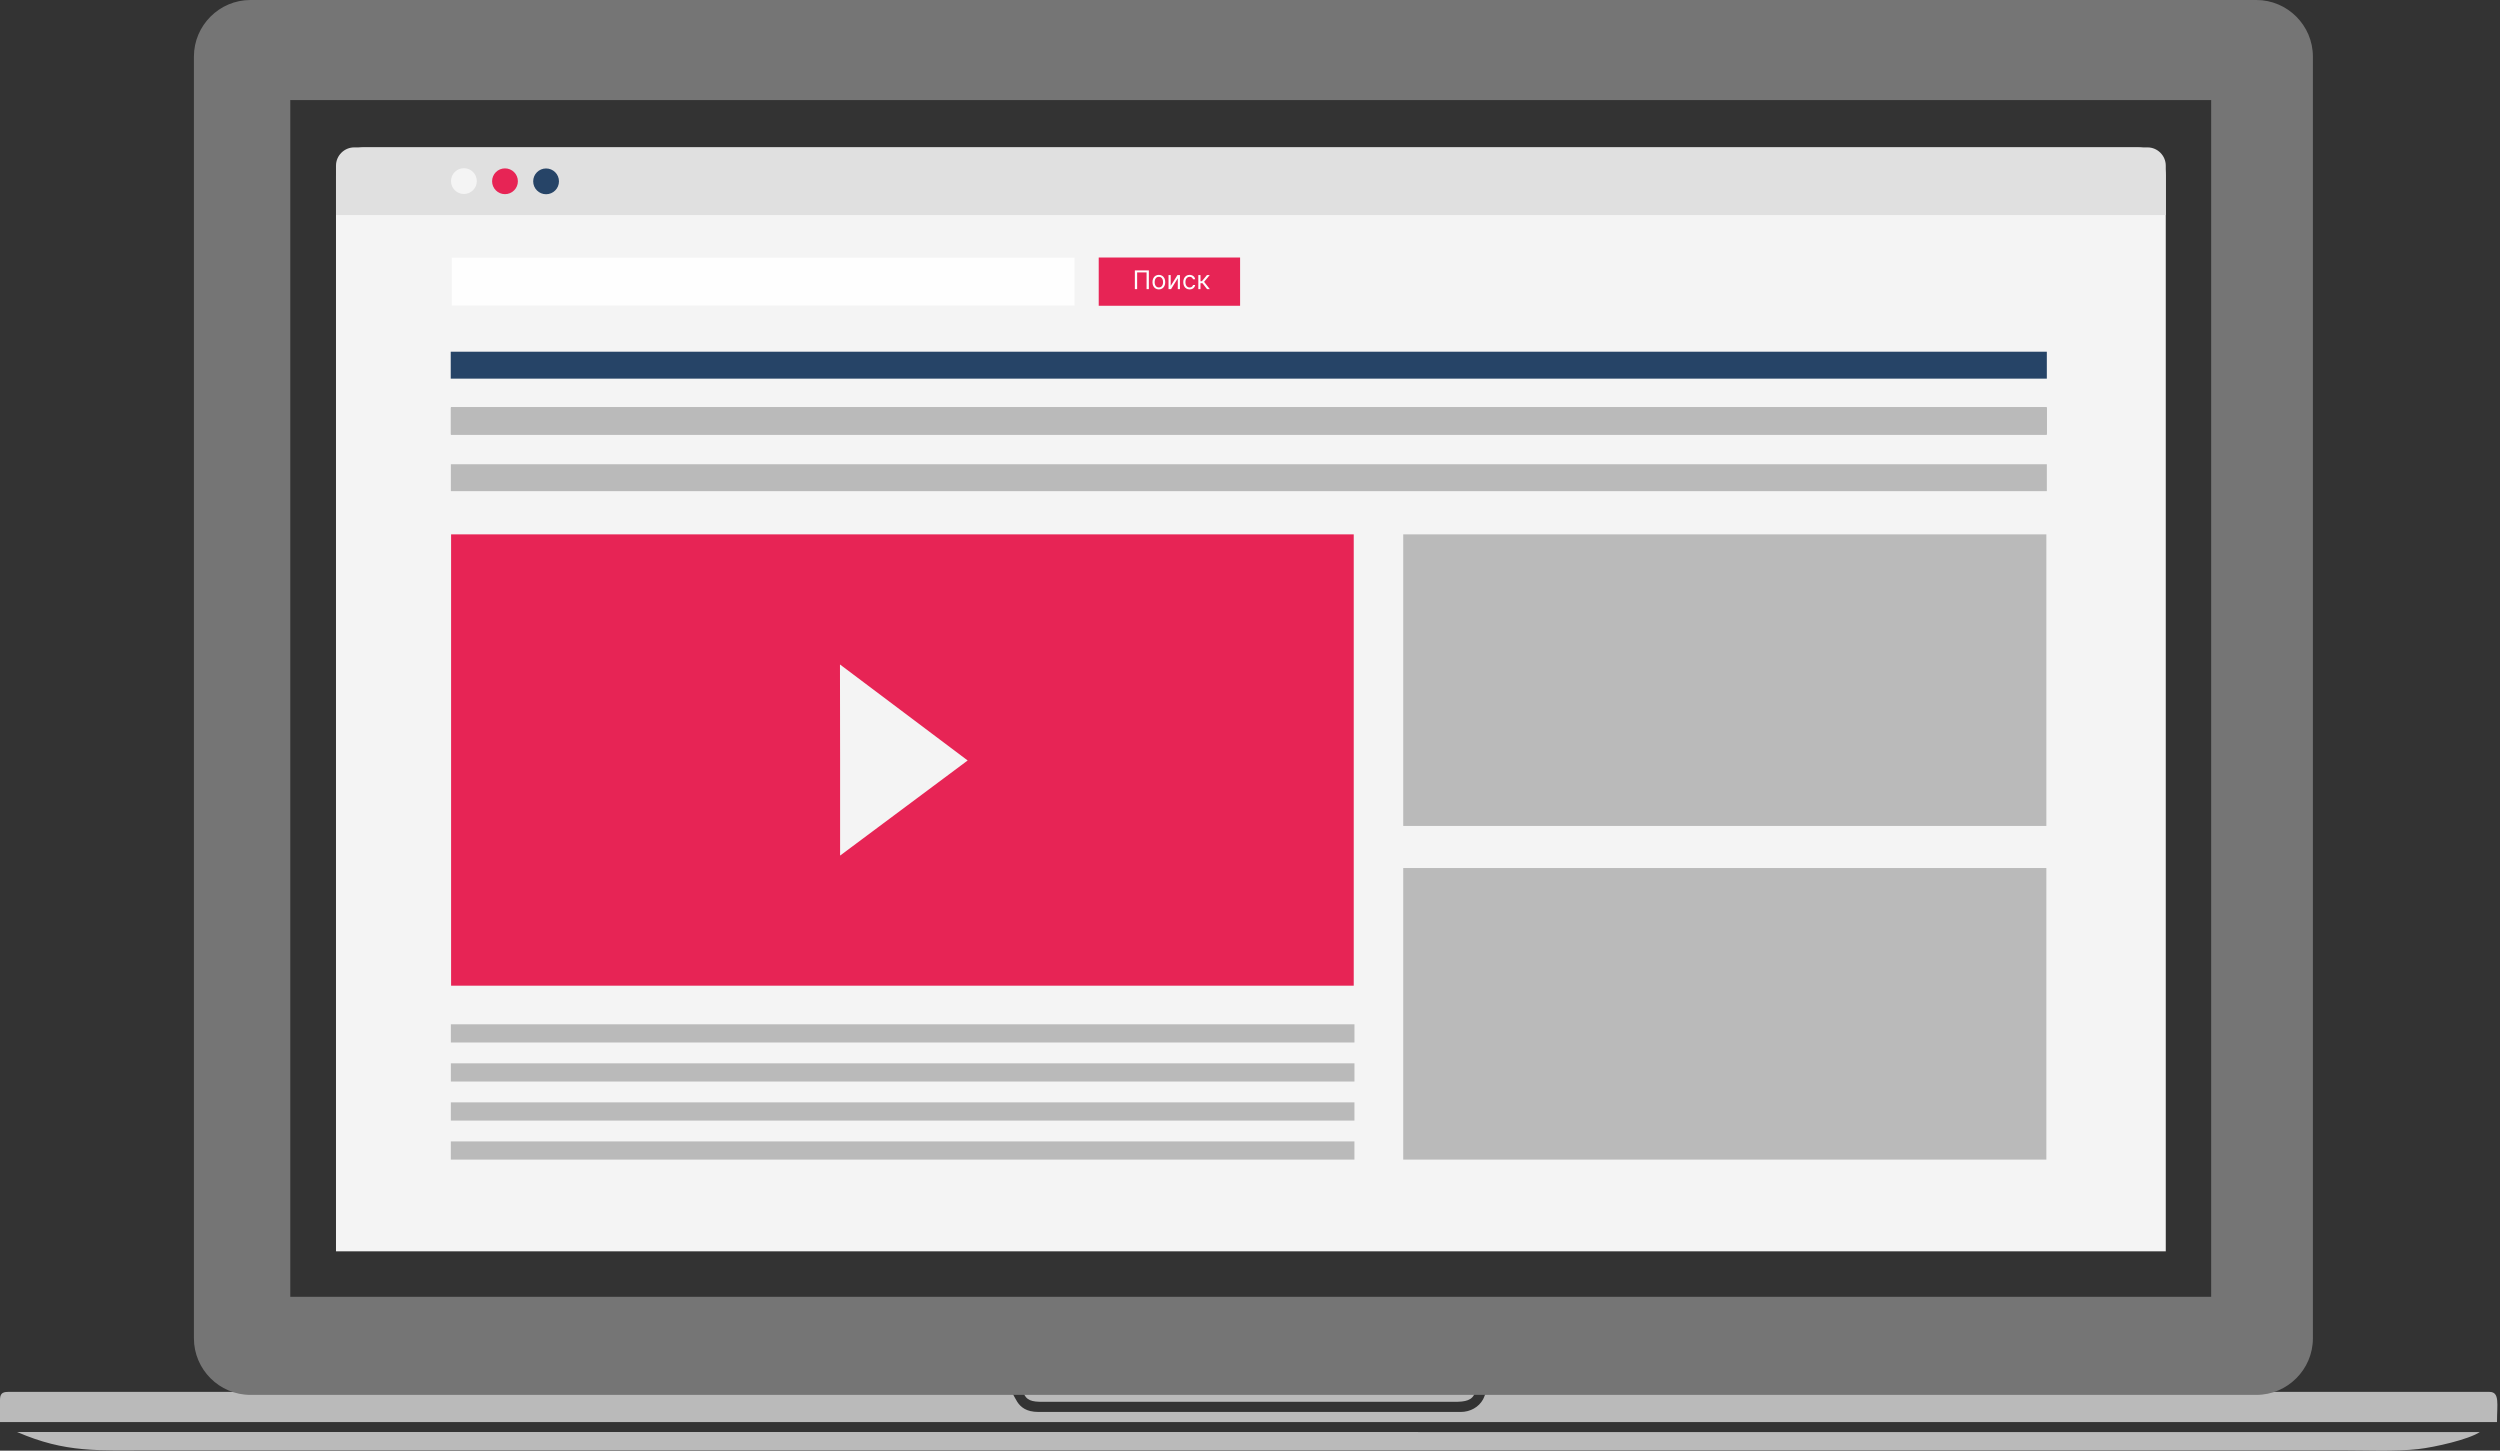 <svg width="517" height="300" viewBox="0 0 517 300" fill="none" xmlns="http://www.w3.org/2000/svg">
<rect x="0" y="0" width="517" height="300" fill="#333333" stroke="none"/>
<path fill-rule="evenodd" clip-rule="evenodd" d="M75.329 30.48H442.037C445.252 30.48 447.882 33.111 447.882 36.326V258.777H69.483V36.326C69.483 33.111 72.114 30.48 75.329 30.48Z" fill="#F4F4F4"/>
<path fill-rule="evenodd" clip-rule="evenodd" d="M512.826 296.15C510.522 297.685 503.542 299.275 500.12 299.665C495.291 300.214 489.243 299.923 484.202 299.923H31.903C20.156 299.923 13.675 300.519 3.531 296.138L512.826 296.15ZM0 289.531C0 288.33 0.374 287.845 1.641 287.845L208.739 287.844C210.202 287.845 209.646 291.992 214.755 291.992L302.079 291.993C304.05 291.993 305.815 290.99 306.69 289.401C306.887 289.046 306.913 288.866 307.074 288.51C307.26 288.096 307.303 288.017 307.31 287.997C307.313 287.988 307.321 287.971 307.347 287.95C307.365 287.935 307.387 287.924 307.444 287.889C307.466 287.875 307.477 287.872 307.506 287.859C307.516 287.856 307.537 287.852 307.548 287.845H514.829C516.994 287.845 516.378 290.417 516.378 294.088H0V289.531ZM305.066 287.842C304.58 289.653 302.98 289.903 300.803 289.897H215.666C213.372 289.906 212.21 289.641 211.565 287.843L305.066 287.842Z" fill="#BABABA"/>
<path d="M423.283 72.735H93.212V78.303H423.283V72.735Z" fill="#264467"/>
<path d="M423.286 84.172H93.238V89.74H423.286V84.172Z" fill="#BABABA"/>
<path d="M423.187 110.506H290.19V170.807H423.187V110.506Z" fill="#BABABA"/>
<path d="M222.203 53.295H93.435V63.194H222.203V53.295Z" fill="#FEFEFE"/>
<path d="M256.451 53.255H227.215V63.232H256.451V53.255Z" fill="#E72455"/>
<path fill-rule="evenodd" clip-rule="evenodd" d="M60.029 20.688H457.27V268.179H60.029V20.688ZM51.794 0H466.615C473.045 0 478.306 5.261 478.306 11.692V276.772C478.306 283.202 473.045 288.463 466.615 288.463H51.794C45.363 288.463 40.102 283.202 40.102 276.772V11.692C40.102 5.261 45.363 0 51.794 0Z" fill="#757575"/>
<path d="M423.286 84.37H93.238V89.938H423.286V84.37Z" fill="#BABABA"/>
<path d="M423.286 96.005H93.238V101.573H423.286V96.005Z" fill="#BABABA"/>
<path d="M279.952 110.507H93.285V203.84H279.952V110.507Z" fill="#E72455"/>
<path d="M280.103 211.824H93.237V215.589H280.103V211.824Z" fill="#BABABA"/>
<path d="M280.102 219.897H93.236V223.662H280.102V219.897Z" fill="#BABABA"/>
<path d="M280.1 227.969H93.234V231.735H280.1V227.969Z" fill="#BABABA"/>
<path d="M423.187 179.506H290.19V239.807H423.187V179.506Z" fill="#BABABA"/>
<path d="M280.098 236.042H93.232V239.808H280.098V236.042Z" fill="#BABABA"/>
<path d="M173.732 157.285V176.934L200.112 157.267L173.706 137.413L173.732 157.285Z" fill="#F4F4F4"/>
<path fill-rule="evenodd" clip-rule="evenodd" d="M69.483 44.473H447.882V34.26C447.882 32.181 446.182 30.48 444.103 30.48H73.263C71.184 30.48 69.483 32.181 69.483 34.26V44.473Z" fill="#E0E0E0"/>
<path d="M95.935 40.118C97.408 40.118 98.602 38.924 98.602 37.452C98.602 35.979 97.408 34.785 95.935 34.785C94.462 34.785 93.269 35.979 93.269 37.452C93.269 38.924 94.462 40.118 95.935 40.118Z" fill="#F4F4F4"/>
<path d="M104.431 40.152C105.904 40.152 107.098 38.958 107.098 37.485C107.098 36.013 105.904 34.819 104.431 34.819C102.958 34.819 101.765 36.013 101.765 37.485C101.765 38.958 102.958 40.152 104.431 40.152Z" fill="#E72455"/>
<path d="M112.928 40.169C114.401 40.169 115.595 38.975 115.595 37.502C115.595 36.029 114.401 34.836 112.928 34.836C111.455 34.836 110.262 36.029 110.262 37.502C110.262 38.975 111.455 40.169 112.928 40.169Z" fill="#264467"/>
<path d="M237.583 55.912V59.79H237.113V56.328H235.159V59.79H234.689V55.912H237.583ZM239.652 59.851C239.389 59.851 239.159 59.788 238.96 59.663C238.763 59.538 238.609 59.364 238.498 59.139C238.388 58.914 238.334 58.651 238.334 58.351C238.334 58.048 238.388 57.783 238.498 57.557C238.609 57.331 238.763 57.156 238.96 57.031C239.159 56.906 239.389 56.843 239.652 56.843C239.914 56.843 240.144 56.906 240.341 57.031C240.539 57.156 240.693 57.331 240.803 57.557C240.914 57.783 240.97 58.048 240.97 58.351C240.97 58.651 240.914 58.914 240.803 59.139C240.693 59.364 240.539 59.538 240.341 59.663C240.144 59.788 239.914 59.851 239.652 59.851ZM239.652 59.45C239.851 59.45 240.015 59.398 240.144 59.296C240.273 59.194 240.368 59.059 240.43 58.893C240.492 58.726 240.523 58.545 240.523 58.351C240.523 58.157 240.492 57.975 240.43 57.807C240.368 57.639 240.273 57.504 240.144 57.4C240.015 57.297 239.851 57.245 239.652 57.245C239.452 57.245 239.288 57.297 239.159 57.4C239.031 57.504 238.935 57.639 238.873 57.807C238.811 57.975 238.781 58.157 238.781 58.351C238.781 58.545 238.811 58.726 238.873 58.893C238.935 59.059 239.031 59.194 239.159 59.296C239.288 59.398 239.452 59.45 239.652 59.45ZM242.099 59.131L243.501 56.881H244.016V59.79H243.569V57.54L242.175 59.79H241.652V56.881H242.099V59.131ZM246.016 59.851C245.744 59.851 245.509 59.787 245.312 59.658C245.115 59.529 244.963 59.352 244.857 59.126C244.751 58.9 244.698 58.641 244.698 58.351C244.698 58.056 244.752 57.795 244.861 57.569C244.971 57.342 245.124 57.164 245.319 57.037C245.516 56.908 245.746 56.843 246.009 56.843C246.213 56.843 246.398 56.881 246.562 56.957C246.726 57.033 246.86 57.139 246.965 57.275C247.07 57.412 247.135 57.571 247.16 57.752H246.713C246.679 57.62 246.603 57.502 246.486 57.4C246.37 57.297 246.213 57.245 246.016 57.245C245.842 57.245 245.689 57.29 245.558 57.381C245.428 57.471 245.326 57.598 245.253 57.762C245.181 57.925 245.145 58.116 245.145 58.336C245.145 58.561 245.18 58.756 245.251 58.923C245.323 59.09 245.424 59.219 245.554 59.311C245.685 59.403 245.84 59.45 246.016 59.45C246.132 59.45 246.238 59.429 246.333 59.389C246.427 59.349 246.507 59.29 246.573 59.215C246.639 59.139 246.685 59.048 246.713 58.942H247.16C247.135 59.114 247.072 59.268 246.973 59.406C246.874 59.542 246.744 59.651 246.581 59.732C246.419 59.811 246.231 59.851 246.016 59.851ZM247.814 59.79V56.881H248.261V58.147H248.556L249.601 56.881H250.177L249.003 58.283L250.192 59.79H249.617L248.662 58.563H248.261V59.79H247.814Z" fill="#FEFEFE"/>
</svg>

